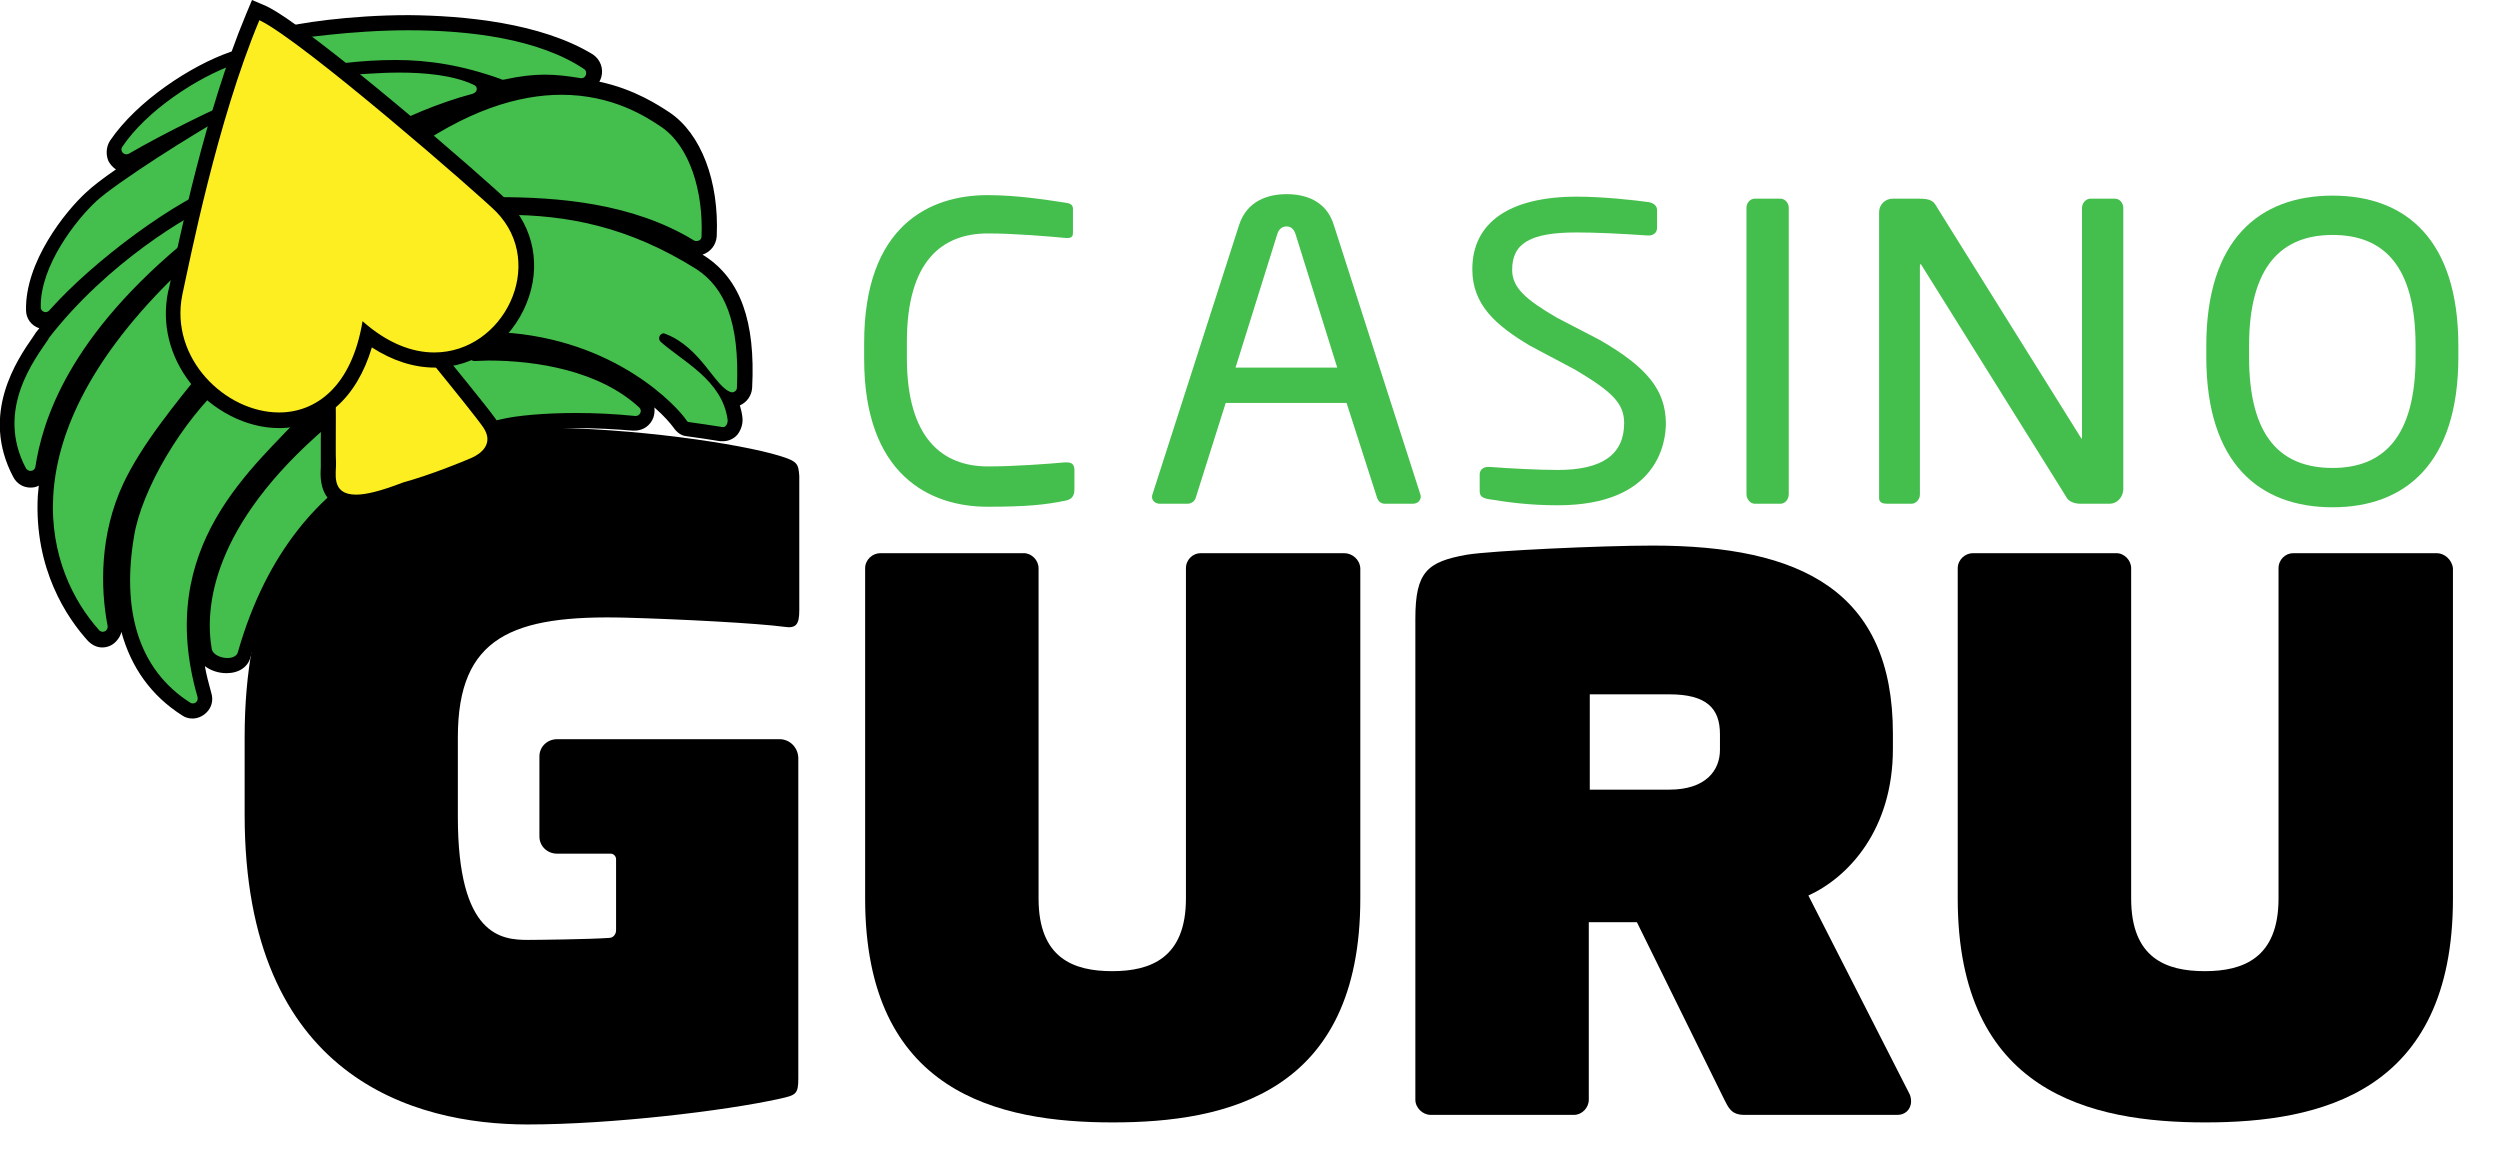 <?xml version="1.0" encoding="UTF-8"?>
<svg xmlns="http://www.w3.org/2000/svg" width="56" height="26" viewBox="0 0 56 26" fill="none">
  <g clip-path="url(#clip0_87_5984)">
    <path d="M23.858 11.216C23.418 11.306 23.01 11.351 22.119 11.351C20.831 11.351 19.357 10.64 19.357 8.042V7.68C19.357 5.049 20.831 4.371 22.119 4.371C22.779 4.371 23.418 4.473 23.869 4.541C23.968 4.552 24.034 4.586 24.034 4.676V5.218C24.034 5.286 24.012 5.331 23.913 5.331C23.902 5.331 23.891 5.331 23.88 5.331C23.506 5.297 22.735 5.229 22.13 5.229C21.107 5.229 20.314 5.839 20.314 7.658V8.019C20.314 9.815 21.107 10.448 22.13 10.448C22.724 10.448 23.473 10.391 23.858 10.357C23.869 10.357 23.891 10.357 23.902 10.357C24.012 10.357 24.067 10.414 24.067 10.527V10.967C24.067 11.137 23.979 11.193 23.858 11.216Z" fill="#44BE4C"></path>
    <path d="M31.638 11.284H31.022C30.923 11.284 30.868 11.216 30.846 11.148L30.163 9.025H27.456L26.785 11.148C26.763 11.227 26.686 11.284 26.598 11.284H25.982C25.883 11.284 25.806 11.216 25.806 11.137C25.806 11.114 25.806 11.092 25.817 11.069L27.753 5.049C27.93 4.484 28.425 4.349 28.821 4.349C29.206 4.349 29.701 4.473 29.877 5.038L31.814 11.069C31.825 11.092 31.825 11.114 31.825 11.137C31.814 11.216 31.759 11.284 31.638 11.284ZM29.019 5.241C28.986 5.139 28.92 5.072 28.821 5.072C28.711 5.072 28.645 5.139 28.612 5.241L27.676 8.234H29.954L29.019 5.241Z" fill="#44BE4C"></path>
    <path d="M39.88 11.284H39.308C39.209 11.284 39.121 11.182 39.121 11.069V4.654C39.121 4.552 39.198 4.45 39.308 4.45H39.88C39.979 4.45 40.068 4.541 40.068 4.654V11.069C40.068 11.182 39.99 11.284 39.88 11.284Z" fill="#44BE4C"></path>
    <path d="M47.253 11.284H46.604C46.439 11.284 46.318 11.216 46.274 11.114L43.05 5.952C43.039 5.93 43.028 5.919 43.017 5.919C43.006 5.919 43.006 5.93 43.006 5.952V11.08C43.006 11.182 42.918 11.284 42.819 11.284H42.279C42.18 11.284 42.092 11.261 42.092 11.159V4.755C42.092 4.586 42.224 4.45 42.4 4.45H42.973C43.27 4.45 43.314 4.507 43.402 4.665L46.604 9.793L46.626 9.827C46.637 9.827 46.637 9.804 46.637 9.793V4.654C46.637 4.552 46.725 4.45 46.824 4.45H47.374C47.484 4.45 47.562 4.552 47.562 4.654V10.967C47.55 11.148 47.419 11.284 47.253 11.284Z" fill="#44BE4C"></path>
    <path d="M52.25 11.363C50.61 11.363 49.421 10.38 49.421 7.997V7.748C49.421 5.365 50.61 4.382 52.25 4.382C53.889 4.382 55.067 5.365 55.067 7.748V7.997C55.067 10.369 53.889 11.363 52.25 11.363ZM54.109 7.748C54.109 5.952 53.394 5.263 52.25 5.263C51.116 5.263 50.379 5.952 50.379 7.748V7.997C50.379 9.793 51.094 10.482 52.25 10.482C53.383 10.482 54.109 9.793 54.109 7.997V7.748Z" fill="#44BE4C"></path>
    <path d="M17.464 10.211C16.584 9.94 14.174 9.578 12.017 9.578C9.365 9.578 5.48 10.516 5.48 16.513V18.253C5.48 24.148 9.288 25.188 11.819 25.188C13.69 25.188 16.243 24.883 17.464 24.612C17.827 24.532 17.882 24.51 17.882 24.16V16.988C17.882 16.75 17.695 16.558 17.464 16.558H16.078H14.196H12.479C12.259 16.558 12.083 16.728 12.083 16.942V18.738C12.083 18.953 12.259 19.122 12.479 19.122H13.679C13.745 19.122 13.8 19.179 13.8 19.247V20.839C13.8 20.929 13.734 21.009 13.646 21.009C13.183 21.042 11.984 21.054 11.83 21.054C11.236 21.054 10.256 20.975 10.256 18.298V16.513C10.256 14.265 11.478 13.768 14.031 13.836C15.263 13.87 16.958 13.96 17.563 14.04C17.838 14.085 17.904 13.983 17.904 13.667V10.662C17.882 10.391 17.871 10.335 17.464 10.211Z" fill="black"></path>
    <path d="M30.108 12.391H26.895C26.719 12.391 26.565 12.537 26.565 12.729V20.128C26.565 21.46 25.773 21.754 24.914 21.754C24.056 21.754 23.264 21.472 23.264 20.128V12.729C23.264 12.549 23.109 12.391 22.933 12.391H19.72C19.544 12.391 19.379 12.537 19.379 12.729V20.128C19.379 24.476 22.361 25.142 24.925 25.142C27.478 25.142 30.471 24.487 30.471 20.128V12.729C30.46 12.537 30.295 12.391 30.108 12.391Z" fill="black"></path>
    <path d="M54.582 12.391H51.369C51.193 12.391 51.039 12.537 51.039 12.729V20.128C51.039 21.46 50.247 21.754 49.388 21.754C48.53 21.754 47.738 21.472 47.738 20.128V12.729C47.738 12.549 47.584 12.391 47.407 12.391H44.194C44.018 12.391 43.853 12.537 43.853 12.729V20.128C43.853 24.476 46.835 25.142 49.399 25.142C51.952 25.142 54.946 24.487 54.946 20.128V12.729C54.924 12.537 54.758 12.391 54.582 12.391Z" fill="black"></path>
    <path d="M40.508 20.06C41.399 19.653 42.401 18.591 42.401 16.773V16.434C42.401 13.238 40.343 12.221 37.019 12.221C35.886 12.221 33.421 12.334 32.86 12.425C31.968 12.583 31.704 12.809 31.704 13.859V24.634C31.704 24.815 31.869 24.973 32.045 24.973H35.259C35.435 24.973 35.589 24.815 35.589 24.634V20.658H36.667L38.626 24.634C38.714 24.804 38.78 24.973 39.066 24.973H42.511C42.665 24.973 42.808 24.86 42.808 24.668C42.808 24.612 42.797 24.544 42.764 24.487L40.508 20.06ZM38.527 16.796C38.527 17.259 38.208 17.688 37.393 17.688H35.611V15.553H37.393C38.23 15.553 38.527 15.869 38.527 16.445V16.796Z" fill="black"></path>
    <path d="M35.831 7.613L34.873 7.116C34.18 6.709 33.872 6.449 33.872 6.043C33.872 5.444 34.29 5.207 35.313 5.207C35.721 5.207 36.26 5.23 36.909 5.275H36.931C37.041 5.275 37.118 5.207 37.118 5.105V4.71C37.118 4.642 37.085 4.563 36.942 4.529C36.623 4.484 35.908 4.405 35.324 4.405C33.817 4.405 32.98 4.981 32.98 6.031C32.98 6.822 33.498 7.285 34.279 7.748L35.28 8.279C36.095 8.765 36.381 9.025 36.381 9.476C36.381 10.177 35.897 10.527 34.895 10.527C34.477 10.527 33.806 10.493 33.366 10.459H33.333C33.223 10.459 33.145 10.527 33.145 10.629V10.99C33.145 11.103 33.179 11.148 33.344 11.182H33.355C33.773 11.25 34.246 11.318 34.895 11.318C37.14 11.318 37.316 9.906 37.316 9.476C37.305 8.742 36.909 8.234 35.831 7.613Z" fill="#44BE4C"></path>
    <path d="M4.314 15.948C4.259 15.948 4.215 15.937 4.171 15.903C2.993 15.146 2.52 13.802 2.828 11.995C3.015 10.888 3.962 9.318 4.974 8.403C5.392 8.031 5.766 7.726 6.108 7.488C6.064 7.409 6.02 7.308 5.987 7.229C5.932 7.33 5.854 7.421 5.777 7.5C5.403 7.861 5.238 7.94 5.106 7.94C5.095 7.94 5.084 7.94 5.073 7.94C5.051 7.963 4.974 8.031 4.776 8.29L4.743 8.324C4.006 9.228 3.312 10.086 2.916 10.933C2.344 12.153 2.454 13.384 2.575 14.017C2.586 14.096 2.575 14.186 2.52 14.243C2.465 14.31 2.388 14.344 2.311 14.344C2.234 14.344 2.168 14.31 2.113 14.254C0.638 12.605 0.264 9.623 3.687 6.212L3.709 6.201C4.204 5.783 4.864 5.297 5.238 5.037C5.227 5.004 5.227 4.958 5.227 4.925C5.018 5.071 4.754 5.252 4.424 5.489C2.421 7.104 1.266 8.81 0.99 10.538C0.968 10.674 0.858 10.775 0.726 10.775C0.627 10.775 0.539 10.719 0.484 10.628C-0.22 9.318 0.583 8.155 0.924 7.658C0.946 7.624 0.979 7.579 0.99 7.556L1.001 7.545C2.3 5.862 4.182 4.721 4.842 4.461C4.963 4.416 5.084 4.371 5.194 4.348C5.194 4.326 5.194 4.303 5.194 4.281C4.105 4.665 2.278 5.998 1.266 7.138C1.211 7.195 1.145 7.229 1.068 7.229C0.924 7.229 0.803 7.116 0.792 6.958C0.759 5.941 1.629 4.868 2.091 4.439C2.377 4.179 3.169 3.637 4.006 3.117C3.654 3.298 3.29 3.49 3.004 3.659C2.96 3.682 2.916 3.693 2.872 3.693C2.773 3.693 2.674 3.637 2.63 3.547C2.586 3.456 2.586 3.343 2.652 3.264C3.235 2.406 4.402 1.649 5.26 1.344C5.337 1.321 5.425 1.299 5.513 1.299C5.678 1.299 5.865 1.344 6.053 1.446L6.229 1.423C6.218 1.412 6.218 1.412 6.207 1.401C6.13 1.299 6.097 1.163 6.119 1.039C6.141 0.937 6.207 0.847 6.306 0.824C6.724 0.7 7.89 0.52 9.2 0.52C10.421 0.52 12.105 0.678 13.227 1.423C13.327 1.491 13.371 1.615 13.338 1.739C13.305 1.864 13.194 1.943 13.073 1.943C13.062 1.943 13.04 1.943 13.029 1.943C12.798 1.897 12.545 1.864 12.259 1.864C11.984 1.864 11.698 1.897 11.368 1.977C11.346 1.977 11.324 1.988 11.313 1.988C11.28 1.988 11.247 1.988 11.225 1.977C11.093 1.931 10.961 1.886 10.839 1.852C10.895 1.909 10.917 1.977 10.917 2.056C10.906 2.169 10.829 2.27 10.707 2.304C10.014 2.485 9.222 2.812 8.749 3.095L9.035 3.388C10.3 2.462 11.511 1.999 12.655 1.999C13.866 1.999 14.636 2.519 14.966 2.745C15.616 3.174 16.001 4.202 15.957 5.365C15.946 5.512 15.836 5.636 15.681 5.636C15.637 5.636 15.582 5.625 15.539 5.591C14.163 4.755 12.512 4.642 11.225 4.642C10.939 4.642 10.652 4.653 10.41 4.653H10.3C10.322 4.676 10.344 4.71 10.355 4.755C10.729 4.733 11.071 4.71 11.379 4.71C13.04 4.71 14.394 5.094 15.759 5.952C16.496 6.438 16.804 7.33 16.738 8.753C16.727 8.9 16.606 9.025 16.474 9.025C16.452 9.025 16.43 9.025 16.408 9.013C16.463 9.137 16.507 9.284 16.529 9.431C16.54 9.533 16.518 9.623 16.452 9.702C16.397 9.759 16.331 9.793 16.254 9.793C16.243 9.793 16.232 9.793 16.21 9.793C15.88 9.736 15.759 9.725 15.45 9.68C15.351 9.668 15.296 9.589 15.274 9.555C15.032 9.194 13.635 7.805 11.258 7.658H11.247L10.851 7.963C10.895 7.963 10.939 7.963 10.983 7.963C11.841 7.963 13.448 8.11 14.471 9.058C14.548 9.137 14.581 9.25 14.537 9.363C14.493 9.476 14.394 9.544 14.273 9.544C14.262 9.544 14.251 9.544 14.251 9.544C13.833 9.499 13.382 9.476 12.941 9.476C12.259 9.476 11.632 9.533 11.269 9.612C11.192 9.634 11.093 9.657 10.972 9.68C9.695 9.939 6.691 10.561 5.513 14.717C5.469 14.864 5.326 14.954 5.128 14.954C4.897 14.954 4.655 14.841 4.622 14.616C4.468 13.678 4.589 11.769 7.23 9.499L7.109 9.273L7.01 9.386C6.878 9.533 6.724 9.68 6.57 9.849C5.403 11.058 3.797 12.707 4.633 15.621C4.655 15.711 4.644 15.79 4.589 15.869C4.479 15.903 4.402 15.948 4.314 15.948Z" fill="#44BE4C"></path>
    <path d="M9.156 0.678C10.531 0.678 12.072 0.87 13.084 1.547C13.172 1.604 13.128 1.751 13.029 1.751C13.018 1.751 13.018 1.751 13.007 1.751C12.732 1.706 12.479 1.672 12.204 1.672C11.929 1.672 11.643 1.706 11.28 1.785C11.268 1.785 11.268 1.785 11.258 1.785C11.246 1.785 11.236 1.785 11.225 1.773C10.344 1.457 9.596 1.344 8.859 1.344C8.484 1.344 8.11 1.367 7.714 1.412C7.637 1.423 7.593 1.502 7.626 1.57L7.648 1.615C7.67 1.649 7.703 1.683 7.747 1.683C8.011 1.672 8.462 1.626 8.947 1.626C9.519 1.626 10.146 1.683 10.608 1.898C10.718 1.943 10.696 2.067 10.586 2.101C9.86 2.293 9.013 2.643 8.517 2.948C8.462 2.982 8.451 3.061 8.484 3.106L8.859 3.49C8.881 3.513 8.914 3.535 8.947 3.535C8.969 3.535 8.991 3.524 9.013 3.513C10.454 2.451 11.643 2.123 12.578 2.123C13.723 2.123 14.482 2.62 14.801 2.835C15.45 3.264 15.758 4.292 15.714 5.297C15.714 5.365 15.659 5.399 15.604 5.399C15.582 5.399 15.571 5.399 15.549 5.388C14.163 4.541 12.49 4.416 11.148 4.416C10.751 4.416 10.388 4.428 10.058 4.428C9.959 4.428 9.915 4.552 9.992 4.62L10.091 4.699C10.102 4.71 10.113 4.733 10.124 4.744L10.135 4.789C10.146 4.834 10.19 4.857 10.234 4.857C10.234 4.857 10.234 4.857 10.245 4.857C10.597 4.834 10.949 4.812 11.302 4.812C12.699 4.812 14.075 5.071 15.604 6.031C16.221 6.438 16.573 7.195 16.507 8.686C16.507 8.742 16.452 8.787 16.408 8.787C16.397 8.787 16.397 8.787 16.386 8.787C16.023 8.697 15.714 7.782 14.9 7.477C14.889 7.477 14.878 7.466 14.867 7.466C14.779 7.466 14.724 7.59 14.801 7.658C15.296 8.098 16.177 8.516 16.298 9.397C16.309 9.476 16.265 9.567 16.199 9.567H16.188C15.846 9.51 15.725 9.499 15.428 9.454C15.406 9.454 15.384 9.431 15.373 9.409C15.186 9.126 13.8 7.59 11.225 7.443C11.203 7.443 11.181 7.432 11.169 7.432L10.564 7.895C10.476 7.963 10.52 8.087 10.63 8.087C10.729 8.087 10.828 8.076 10.938 8.076C12.017 8.076 13.425 8.302 14.317 9.126C14.394 9.194 14.339 9.318 14.24 9.318H14.229C13.789 9.273 13.337 9.251 12.908 9.251C12.204 9.251 11.566 9.307 11.203 9.397C10.256 9.635 6.647 9.973 5.326 14.616C5.304 14.695 5.205 14.74 5.095 14.74C4.941 14.74 4.765 14.661 4.743 14.537C4.589 13.644 4.71 11.792 7.329 9.555C7.373 9.522 7.384 9.465 7.351 9.42C7.296 9.318 7.241 9.205 7.164 9.07C7.142 9.036 7.109 9.013 7.065 9.013C7.032 9.013 7.01 9.025 6.988 9.047C6.933 9.104 6.889 9.16 6.834 9.217C5.711 10.459 3.444 12.21 4.424 15.61C4.446 15.689 4.391 15.756 4.325 15.756C4.303 15.756 4.292 15.756 4.27 15.745C3.07 14.988 2.729 13.622 3.004 12.006C3.169 10.99 4.061 9.431 5.095 8.516C5.546 8.11 5.931 7.805 6.25 7.579C6.294 7.545 6.305 7.489 6.283 7.443C6.217 7.319 6.151 7.172 6.085 7.025C6.063 6.98 6.03 6.958 5.986 6.958C5.953 6.958 5.909 6.98 5.898 7.014C5.843 7.138 5.766 7.251 5.667 7.342C5.304 7.703 5.183 7.737 5.106 7.737C5.084 7.737 5.073 7.737 5.062 7.737C4.996 7.737 4.93 7.771 4.644 8.155C3.896 9.081 3.18 9.951 2.762 10.832C2.234 11.961 2.245 13.159 2.41 14.017C2.421 14.096 2.366 14.152 2.3 14.152C2.278 14.152 2.245 14.141 2.223 14.119C1.067 12.831 0.11 9.985 3.785 6.314C3.785 6.314 3.785 6.314 3.796 6.303C4.292 5.873 4.952 5.399 5.337 5.117C5.37 5.094 5.392 5.049 5.381 5.004C5.359 4.868 5.337 4.721 5.337 4.574C5.161 4.699 4.842 4.925 4.292 5.297C4.292 5.297 4.292 5.297 4.281 5.297C1.497 7.545 0.946 9.465 0.792 10.459C0.781 10.515 0.737 10.549 0.682 10.549C0.649 10.549 0.605 10.527 0.583 10.493C-0.121 9.171 0.803 8.019 1.089 7.59C1.089 7.59 1.089 7.59 1.089 7.579C2.399 5.885 4.248 4.789 4.853 4.552C5.007 4.495 5.128 4.461 5.227 4.439C5.282 4.428 5.315 4.382 5.315 4.326C5.315 4.247 5.315 4.179 5.315 4.134C5.315 4.066 5.26 4.021 5.205 4.021C5.194 4.021 5.172 4.021 5.161 4.032C5.139 4.044 5.128 4.044 5.106 4.055C3.962 4.45 2.091 5.839 1.1 6.958C1.078 6.98 1.045 6.992 1.023 6.992C0.968 6.992 0.913 6.946 0.913 6.89C0.891 5.952 1.717 4.913 2.157 4.507C2.586 4.111 4.281 3.016 5.392 2.406C5.425 2.395 5.436 2.361 5.447 2.327C5.458 2.27 5.469 2.225 5.48 2.169C5.425 2.191 5.381 2.214 5.337 2.225C5.018 2.327 3.675 2.982 2.883 3.445C2.861 3.456 2.85 3.456 2.828 3.456C2.751 3.456 2.685 3.366 2.74 3.287C3.279 2.485 4.402 1.739 5.271 1.434C5.337 1.412 5.403 1.401 5.469 1.401C5.645 1.401 5.81 1.468 5.953 1.536C5.964 1.547 5.986 1.547 5.997 1.547H6.008L6.812 1.434L6.823 1.412C6.239 1.378 6.217 1.107 6.239 0.983C6.25 0.937 6.272 0.915 6.316 0.904C6.68 0.87 7.835 0.678 9.156 0.678ZM9.156 0.339C7.835 0.339 6.636 0.52 6.217 0.644C6.052 0.689 5.942 0.825 5.909 0.994C5.898 1.062 5.898 1.141 5.909 1.209C5.755 1.152 5.612 1.118 5.469 1.118C5.359 1.118 5.26 1.13 5.161 1.163C4.281 1.468 3.07 2.259 2.465 3.151C2.377 3.287 2.366 3.468 2.432 3.614C2.476 3.693 2.531 3.75 2.597 3.795C2.3 3.998 2.069 4.179 1.937 4.303C1.452 4.744 0.561 5.873 0.583 6.946C0.583 7.138 0.704 7.296 0.88 7.353C0.869 7.376 0.847 7.387 0.836 7.409C0.825 7.421 0.825 7.432 0.814 7.432C0.792 7.466 0.77 7.5 0.748 7.534C0.385 8.053 -0.451 9.273 0.297 10.685C0.374 10.832 0.517 10.922 0.682 10.922C0.748 10.922 0.814 10.911 0.869 10.877C0.858 10.956 0.858 11.024 0.847 11.103C0.759 12.752 1.508 13.848 1.97 14.356C2.058 14.446 2.168 14.503 2.289 14.503C2.421 14.503 2.542 14.446 2.63 14.333C2.674 14.277 2.707 14.22 2.718 14.152C2.938 14.954 3.389 15.587 4.083 16.027C4.149 16.073 4.226 16.095 4.314 16.095C4.446 16.095 4.578 16.027 4.666 15.915C4.754 15.802 4.776 15.655 4.732 15.519C4.677 15.316 4.622 15.113 4.589 14.921C4.721 15.022 4.897 15.079 5.073 15.079C5.348 15.079 5.557 14.943 5.612 14.717C6.768 10.662 9.695 10.052 10.949 9.793C11.07 9.77 11.169 9.747 11.258 9.725C11.599 9.635 12.215 9.589 12.886 9.589C13.315 9.589 13.767 9.612 14.174 9.646C14.185 9.646 14.207 9.646 14.218 9.646C14.405 9.646 14.57 9.533 14.636 9.352C14.658 9.284 14.669 9.205 14.658 9.126C14.878 9.318 15.021 9.488 15.087 9.578C15.164 9.691 15.263 9.759 15.373 9.77C15.681 9.815 15.791 9.827 16.133 9.883C16.154 9.883 16.177 9.883 16.199 9.883C16.32 9.883 16.441 9.827 16.518 9.736C16.606 9.623 16.65 9.476 16.628 9.33C16.617 9.239 16.595 9.16 16.573 9.081C16.727 9.013 16.837 8.866 16.848 8.686C16.925 7.195 16.584 6.257 15.791 5.738C15.769 5.727 15.758 5.715 15.736 5.704C15.912 5.647 16.044 5.489 16.055 5.286C16.11 4.055 15.703 2.993 14.999 2.519C14.757 2.361 14.218 1.999 13.425 1.83C13.447 1.796 13.458 1.762 13.469 1.728C13.524 1.536 13.447 1.333 13.282 1.22C12.116 0.508 10.388 0.35 9.156 0.339ZM8.947 3.095C9.035 3.05 9.123 3.004 9.211 2.959C9.134 3.016 9.057 3.072 8.969 3.129L8.947 3.095Z" fill="black"></path>
    <path d="M7.978 11.238C7.769 11.238 7.604 11.182 7.494 11.069C7.329 10.899 7.34 10.651 7.351 10.47C7.351 10.425 7.351 10.391 7.351 10.357C7.34 10.256 7.34 10.098 7.351 9.849C7.351 9.307 7.351 8.403 7.296 7.014V6.912L7.373 6.856C7.439 6.811 8 6.427 8.352 6.427C8.495 6.427 8.583 6.495 8.627 6.551C8.682 6.619 8.914 6.901 9.2 7.251C9.882 8.076 10.806 9.217 10.982 9.465C11.126 9.668 11.114 9.838 11.092 9.951C11.026 10.199 10.784 10.335 10.652 10.391C10.619 10.402 9.86 10.741 9.101 10.945C8.605 11.148 8.242 11.238 7.978 11.238Z" fill="#FCEE21"></path>
    <path d="M8.341 6.607C8.407 6.607 8.451 6.619 8.484 6.664C8.672 6.901 10.586 9.217 10.828 9.578C11.07 9.939 10.773 10.165 10.564 10.256C10.355 10.346 9.673 10.628 9.024 10.809C8.528 11.001 8.198 11.08 7.978 11.08C7.395 11.08 7.538 10.583 7.527 10.357C7.505 10.041 7.56 9.036 7.461 7.014C7.461 7.003 8.033 6.607 8.341 6.607ZM8.341 6.269C7.967 6.269 7.428 6.619 7.274 6.72L7.12 6.822L7.131 7.014C7.197 8.403 7.197 9.307 7.186 9.849C7.186 10.098 7.186 10.256 7.186 10.369C7.186 10.391 7.186 10.425 7.186 10.47C7.175 10.651 7.164 10.956 7.373 11.193C7.516 11.34 7.714 11.419 7.967 11.419C8.253 11.419 8.627 11.329 9.123 11.137C9.904 10.922 10.663 10.583 10.696 10.572C10.861 10.504 11.148 10.335 11.236 10.018C11.28 9.872 11.28 9.646 11.104 9.386C10.938 9.149 10.168 8.2 9.31 7.161C9.024 6.811 8.793 6.528 8.738 6.461C8.683 6.381 8.561 6.269 8.341 6.269Z" fill="black"></path>
    <path d="M6.251 9.409C5.568 9.409 4.853 9.047 4.391 8.46C3.951 7.906 3.786 7.24 3.929 6.574L3.962 6.438C4.16 5.478 4.754 2.541 5.667 0.384L5.733 0.226L5.887 0.294C6.856 0.757 10.895 4.258 11.247 4.62C11.797 5.184 11.951 5.975 11.643 6.732C11.313 7.545 10.575 8.064 9.739 8.064C9.233 8.064 8.727 7.872 8.231 7.5C7.956 8.708 7.23 9.409 6.251 9.409Z" fill="#FCEE21"></path>
    <path d="M5.81 0.452C6.768 0.904 10.796 4.416 11.115 4.744C12.259 5.918 11.28 7.895 9.728 7.895C9.233 7.895 8.683 7.692 8.121 7.195C7.879 8.663 7.076 9.239 6.251 9.239C5.051 9.239 3.797 8.031 4.083 6.607C4.248 5.851 4.864 2.711 5.81 0.452ZM5.645 0L5.513 0.316C4.6 2.496 3.995 5.433 3.797 6.404L3.764 6.54C3.62 7.251 3.797 7.974 4.259 8.573C4.754 9.194 5.513 9.589 6.251 9.589C7.241 9.589 7.989 8.923 8.33 7.782C8.782 8.076 9.266 8.234 9.739 8.234C10.63 8.234 11.445 7.669 11.797 6.788C12.127 5.975 11.962 5.105 11.368 4.495C11.005 4.123 6.977 0.621 5.964 0.136L5.645 0Z" fill="black"></path>
  </g>
  <defs>
    <clipPath id="clip0_87_5984">
      <rect width="56" height="26" fill="white"></rect>
    </clipPath>
  </defs>
</svg>
